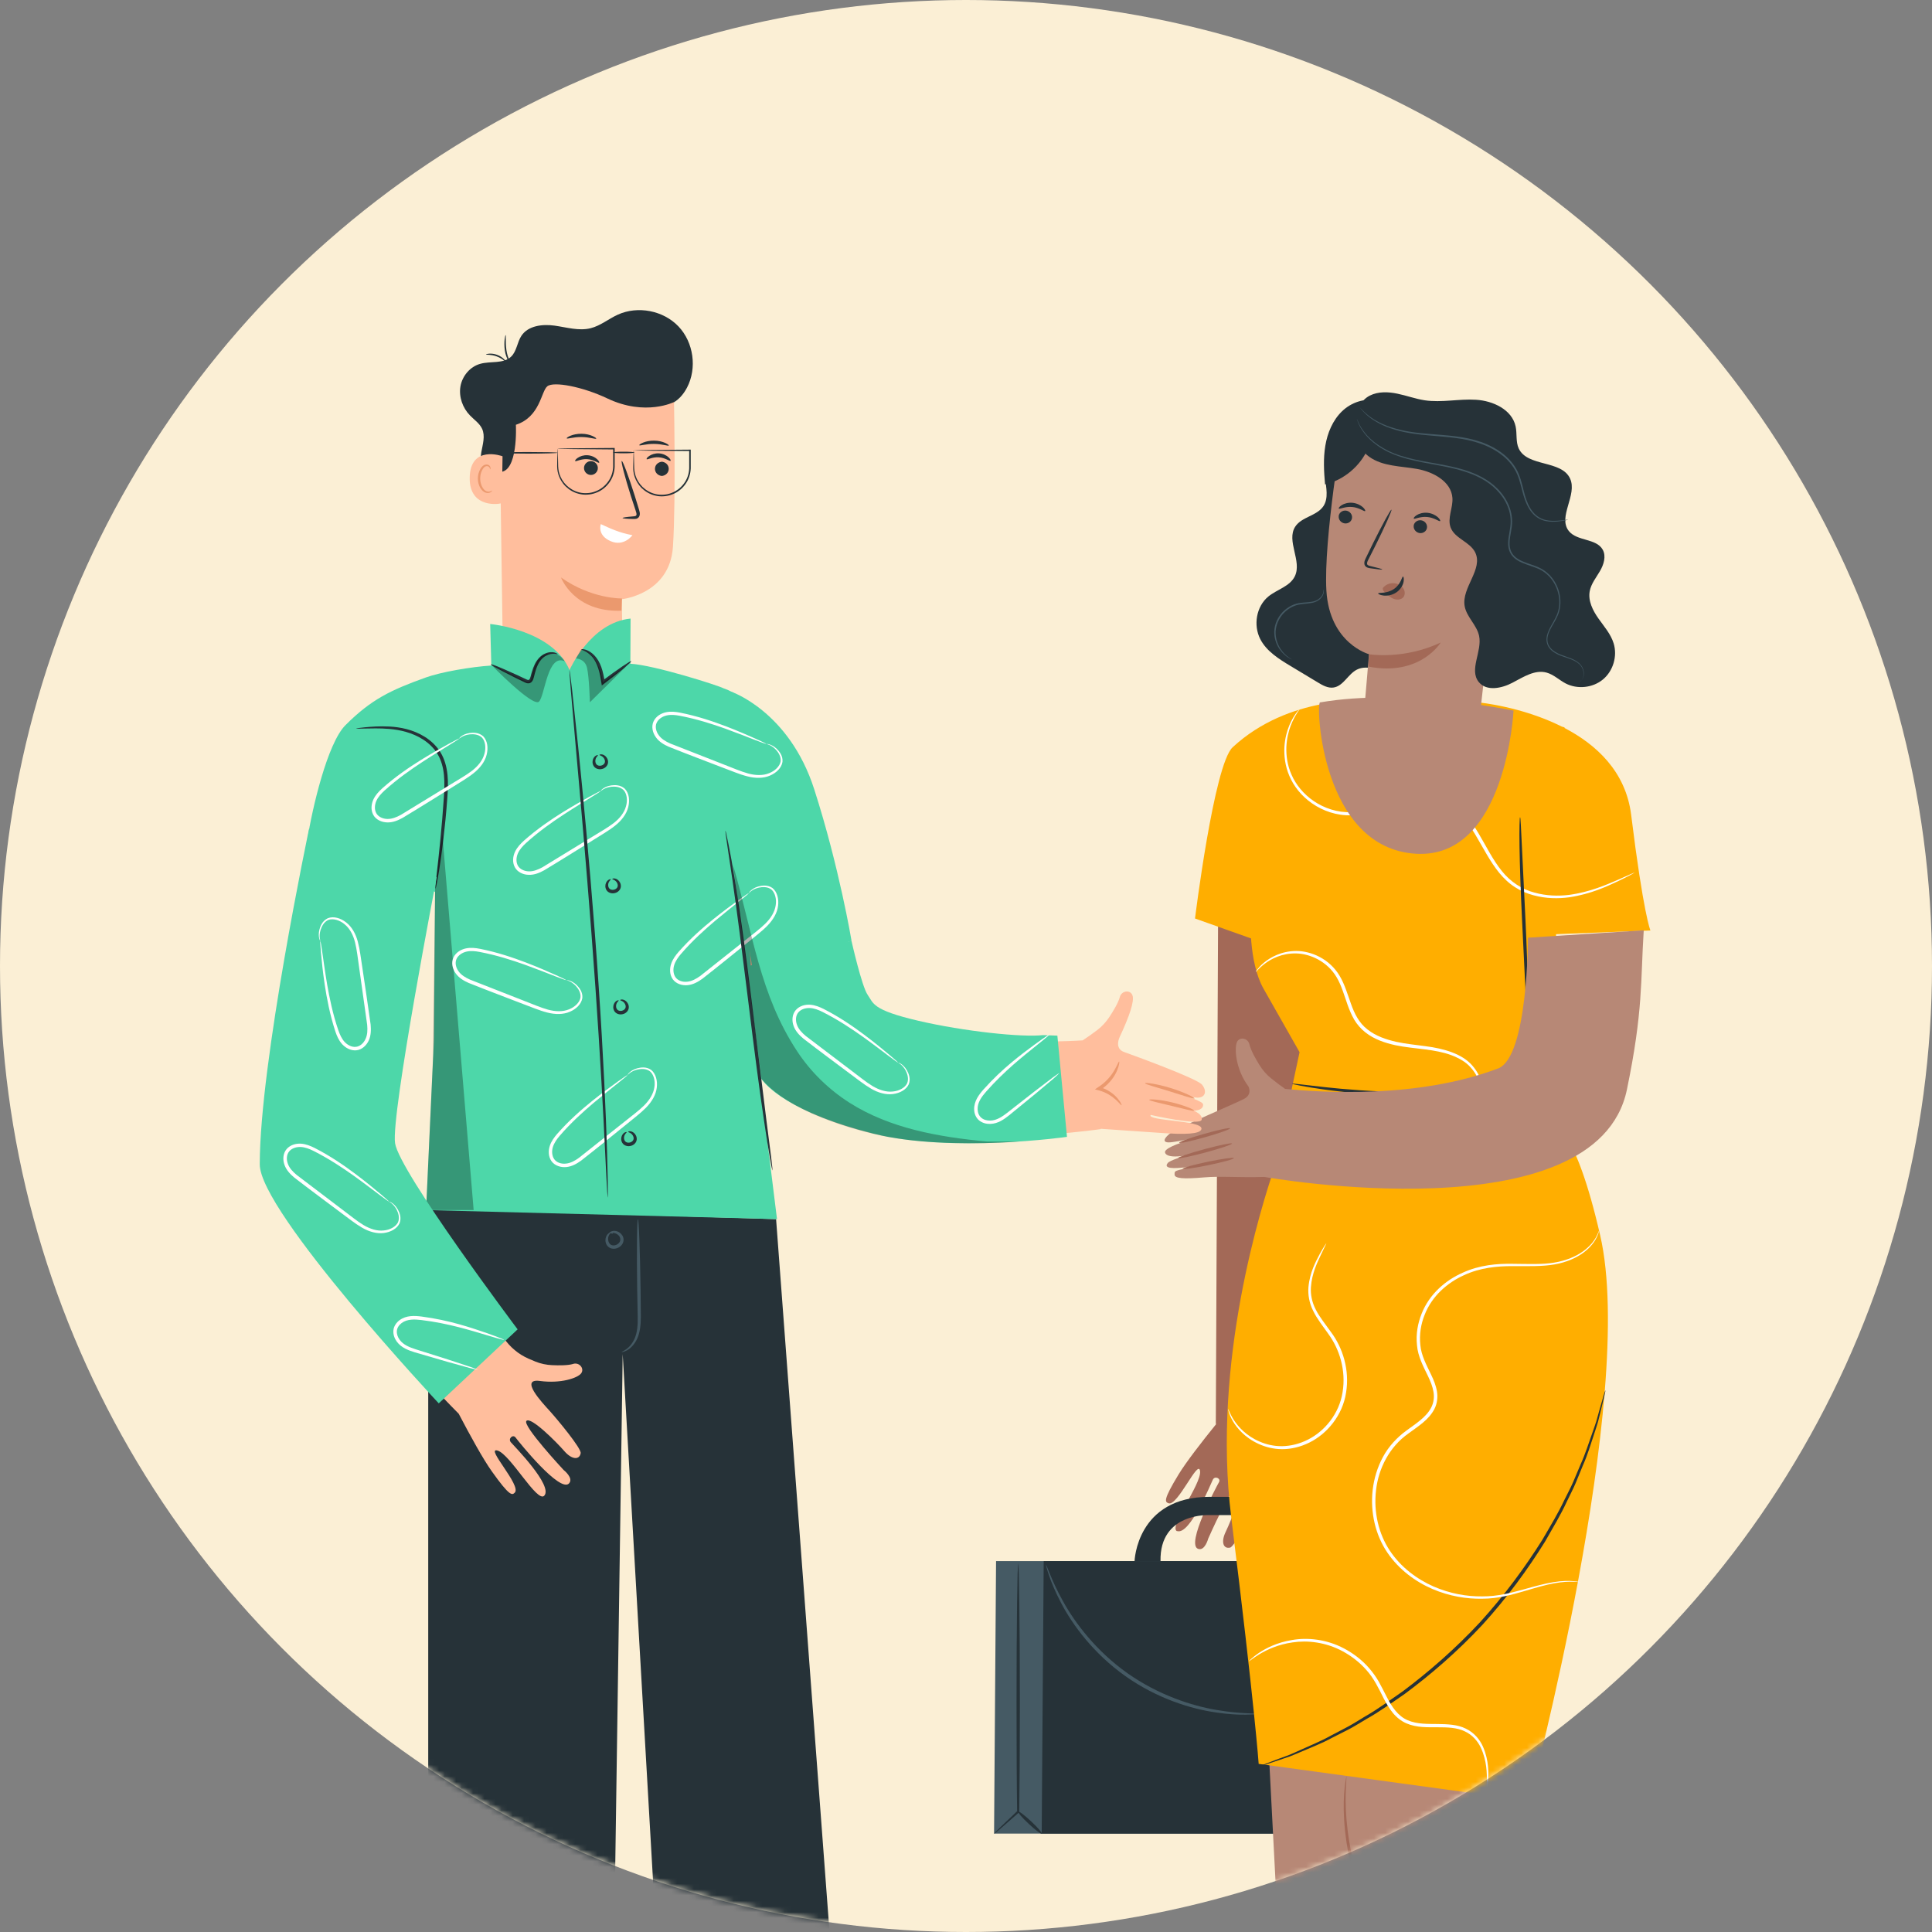 <svg width="341" height="341" viewBox="0 0 341 341" fill="none" xmlns="http://www.w3.org/2000/svg">
<rect x="0" y="0" width="341" height="341" fill="#808080" stroke="none"/>
<circle cx="170.5" cy="170.5" r="170.5" fill="#FBEFD5"/>
<mask id="mask0_2848_46331" style="mask-type:alpha" maskUnits="userSpaceOnUse" x="0" y="0" width="341" height="341">
<circle cx="170.5" cy="170.5" r="170.5" fill="#FBEFD5"/>
</mask>
<g mask="url(#mask0_2848_46331)">
<path d="M207.775 270.231C210 271.007 213.698 261.91 214.063 261.169C214.416 260.439 215.523 260.934 215.158 261.593C214.628 262.534 209.282 272.584 211.46 273.373C212.662 273.808 213.25 271.572 213.25 271.572C213.25 271.572 217.548 261.804 218.573 262.205C219.609 262.616 217.266 268.442 216.347 270.348C215.429 272.231 215.959 273.432 217.125 273.149C217.925 272.949 220.893 267.171 221.764 265.264C222.636 263.358 224.932 258.086 225.921 261.604C226.91 265.123 228.994 267.465 229.995 267.7C230.996 267.936 231.703 266.629 230.961 265.77C230.372 265.076 229.736 263.593 229.312 262.475C228.959 261.546 228.653 260.569 228.735 259.58C228.782 259.039 228.83 258.545 228.865 258.074L228.912 258.097L228.971 256.544C229.089 254.661 229.089 253.637 229.089 253.637L232.091 175.766L215.017 156.772L214.593 251.307L214.663 251.342C212.061 254.555 209.353 258.062 208.057 260.18C205.219 264.829 205.631 265.088 206.232 265.323C207.834 265.959 211.531 257.333 211.814 259.651C212.096 261.969 206.079 269.677 207.786 270.278L207.775 270.231Z" fill="#A36957"/>
<path d="M175.806 275.538H248.168V323.635H175.453L175.806 275.538Z" fill="#455A64"/>
<path d="M184.213 275.538H256.574V323.635H183.859L184.213 275.538Z" fill="#263238"/>
<path d="M200.25 275.538C200.25 275.538 200.603 264.193 213.474 264.193C226.345 264.193 233.446 264.299 233.446 264.299V267.418H213.474C213.474 267.418 204.654 266.912 204.831 275.538H200.25Z" fill="#263238"/>
<path d="M179.701 275.867C179.701 275.867 179.784 276.562 179.819 277.821C179.843 279.186 179.878 280.975 179.913 283.14C179.972 287.635 180.007 293.837 180.007 300.687C180.007 308.395 179.96 315.279 179.901 319.751V319.845L179.843 319.904C178.535 321.046 177.464 321.987 176.651 322.705C175.898 323.352 175.486 323.682 175.462 323.658C175.438 323.635 175.803 323.246 176.51 322.552C177.299 321.799 178.324 320.822 179.584 319.622L179.525 319.763C179.454 315.291 179.419 308.407 179.419 300.698C179.419 293.849 179.454 287.635 179.513 283.152C179.548 280.986 179.583 279.198 179.607 277.833C179.642 276.573 179.689 275.879 179.725 275.879L179.701 275.867Z" fill="#263238"/>
<path d="M179.706 319.751C179.824 319.622 180.849 320.399 181.991 321.47C183.145 322.54 183.981 323.517 183.863 323.635C183.745 323.753 182.721 322.988 181.579 321.917C180.425 320.846 179.589 319.869 179.706 319.751Z" fill="#263238"/>
<path d="M221.803 302.511C221.803 302.511 221.638 302.558 221.309 302.582C220.979 302.594 220.496 302.641 219.884 302.641C218.647 302.664 216.846 302.582 214.643 302.252C210.263 301.64 204.21 299.793 198.64 295.839C193.059 291.896 189.302 286.812 187.265 282.882C186.229 280.916 185.557 279.245 185.157 278.069C184.945 277.492 184.827 277.021 184.733 276.703C184.651 276.386 184.615 276.221 184.627 276.209C184.674 276.197 184.91 276.833 185.381 277.974C185.84 279.116 186.57 280.74 187.642 282.658C189.761 286.483 193.506 291.437 198.994 295.321C204.481 299.193 210.404 301.087 214.714 301.805C216.881 302.182 218.659 302.323 219.895 302.382C221.132 302.441 221.815 302.452 221.815 302.5L221.803 302.511Z" fill="#455A64"/>
<path d="M279.211 230.007C279.223 229.854 279.246 229.701 279.258 229.606C279.258 229.677 279.234 229.795 279.211 230.007Z" fill="#B78876"/>
<path d="M279.172 230.36C279.184 230.219 279.195 230.101 279.207 230.007C279.184 230.195 279.172 230.36 279.172 230.36Z" fill="#B78876"/>
<path d="M293.281 418.123C293.281 418.123 265.125 320.8 264.583 317.74C264.089 314.974 277.254 247.789 279.173 230.36L239.207 230.737C239.207 230.737 239.207 230.843 239.207 231.031L219.895 231.561L229.998 425.549L251.312 425.855L250.405 360.565C260.886 391.28 274.145 425.973 274.145 425.973L293.304 418.123H293.281Z" fill="#B78876"/>
<path d="M237.678 313.433C237.678 313.433 237.619 314.174 237.56 315.527C237.489 316.869 237.466 318.811 237.666 321.211C237.866 323.6 238.302 326.437 239.079 329.508C239.809 332.591 241.152 335.816 242.47 339.264C245.108 346.137 247.452 352.374 249.124 356.893C249.924 359.094 250.584 360.906 251.078 362.259C251.526 363.53 251.761 364.236 251.714 364.26C251.679 364.272 251.373 363.589 250.855 362.353C250.313 361.012 249.595 359.223 248.723 357.058C246.945 352.574 244.531 346.36 241.905 339.488C241.246 337.769 240.61 336.087 239.998 334.463C239.397 332.827 238.926 331.203 238.537 329.649C237.784 326.531 237.395 323.659 237.242 321.247C237.089 318.822 237.183 316.857 237.336 315.516C237.407 314.845 237.489 314.327 237.56 313.974C237.631 313.621 237.678 313.444 237.69 313.444L237.678 313.433Z" fill="#A36957"/>
<path d="M291.291 164.198C291.291 164.198 290.078 161.409 287.9 143.816C286.946 136.155 281.729 131.412 276.147 128.493V128.387L275.665 128.246C268.552 124.68 261.028 123.986 261.028 123.986L241.256 123.668C241.256 123.668 227.549 122.633 217.563 131.894C214.278 134.931 210.922 162.115 210.922 162.115L220.813 165.634L220.731 161.633C220.731 161.633 220.319 169.777 223.016 174.507C225.712 179.25 229.374 185.711 229.374 185.711L225.159 205.458C222.544 212.978 213.925 240.48 217.304 267.724C221.485 301.464 222.156 311.326 222.156 311.326L269.895 317.857C269.895 317.857 288.971 246.423 282.436 218.05C277.949 198.55 274.522 199.468 273.416 195.243L274.652 164.881L291.291 164.234V164.198Z" fill="#FFAE00"/>
<path d="M267.268 191.959C267.268 191.959 266.726 192.112 265.749 192.265C264.76 192.43 263.335 192.607 261.557 192.795C258.012 193.16 253.078 193.454 247.626 193.372C242.174 193.266 237.252 192.795 233.719 192.301C231.953 192.054 230.528 191.818 229.55 191.63C228.573 191.442 228.031 191.312 228.043 191.277C228.043 191.23 228.597 191.277 229.586 191.395C230.693 191.524 232.094 191.689 233.778 191.877C237.311 192.265 242.209 192.665 247.638 192.76C253.067 192.854 257.977 192.63 261.521 192.371C263.205 192.242 264.607 192.124 265.725 192.042C266.715 191.959 267.268 191.936 267.28 191.971L267.268 191.959Z" fill="#263238"/>
<path d="M283.366 245.423C283.366 245.423 283.319 245.752 283.178 246.364C283.013 247.035 282.801 247.918 282.53 249.036C282.389 249.624 282.224 250.26 282.047 250.966C281.847 251.66 281.588 252.413 281.329 253.213C280.787 254.814 280.257 256.685 279.386 258.639C278.985 259.627 278.562 260.663 278.114 261.745C277.667 262.816 277.09 263.887 276.548 265.029C275.5 267.324 274.11 269.618 272.709 272.078C269.73 276.879 266.067 281.928 261.663 286.765C257.212 291.543 252.478 295.615 247.933 298.98C245.601 300.581 243.423 302.158 241.221 303.382C240.137 304.017 239.113 304.676 238.077 305.218C237.04 305.747 236.039 306.253 235.086 306.736C233.202 307.76 231.388 308.43 229.834 309.113C229.045 309.442 228.326 309.76 227.643 310.019C226.96 310.254 226.336 310.466 225.759 310.654C224.664 311.019 223.805 311.302 223.145 311.525C222.545 311.714 222.227 311.808 222.227 311.784C222.227 311.761 222.521 311.631 223.11 311.408C223.746 311.161 224.605 310.843 225.677 310.431C226.242 310.219 226.866 309.995 227.537 309.748C228.209 309.478 228.915 309.136 229.692 308.795C231.223 308.089 233.025 307.383 234.885 306.347C235.827 305.853 236.817 305.335 237.841 304.794C238.866 304.253 239.878 303.582 240.95 302.946C243.128 301.711 245.283 300.122 247.591 298.521C252.09 295.156 256.776 291.096 261.204 286.353C265.573 281.552 269.223 276.55 272.214 271.796C273.628 269.36 275.017 267.088 276.077 264.817C276.619 263.699 277.207 262.64 277.667 261.569C278.114 260.498 278.55 259.474 278.962 258.497C279.845 256.556 280.399 254.708 280.976 253.119C281.246 252.319 281.529 251.589 281.741 250.895C281.929 250.201 282.106 249.565 282.271 248.989C282.589 247.882 282.836 247.012 283.025 246.353C283.201 245.752 283.307 245.435 283.331 245.446L283.366 245.423Z" fill="#263238"/>
<path d="M288.548 153.984C288.548 153.984 288.301 154.148 287.806 154.419C287.312 154.678 286.57 155.066 285.604 155.525C283.673 156.42 280.823 157.797 276.973 158.373C275.053 158.632 272.886 158.62 270.673 158.02C269.566 157.726 268.447 157.267 267.411 156.596C266.363 155.937 265.444 155.055 264.62 154.066C262.983 152.065 261.794 149.653 260.392 147.311C259.015 145.004 257.225 142.615 254.505 141.709C251.796 140.78 248.923 141.486 246.32 142.215C243.694 142.968 241.116 143.839 238.513 143.898C235.911 143.992 233.473 143.11 231.589 141.803C229.693 140.497 228.327 138.744 227.573 136.943C226.796 135.143 226.62 133.342 226.702 131.812C226.796 130.27 227.173 128.976 227.585 127.987C228.445 125.987 229.363 125.175 229.363 125.175C229.434 125.222 228.586 126.093 227.809 128.082C227.432 129.07 227.114 130.341 227.044 131.836C226.996 133.33 227.197 135.06 227.974 136.778C228.728 138.485 230.058 140.156 231.883 141.392C233.697 142.627 236.028 143.451 238.501 143.345C240.986 143.274 243.518 142.415 246.167 141.65C247.498 141.274 248.876 140.909 250.312 140.744C251.749 140.58 253.28 140.638 254.716 141.144C256.153 141.639 257.413 142.521 258.414 143.58C259.427 144.64 260.216 145.828 260.922 147.017C262.335 149.394 263.501 151.795 265.067 153.725C266.61 155.666 268.671 156.984 270.814 157.538C272.945 158.138 275.053 158.173 276.925 157.95C280.694 157.443 283.555 156.137 285.51 155.313C286.44 154.902 287.194 154.572 287.759 154.313C288.277 154.09 288.548 153.972 288.56 153.995L288.548 153.984Z" fill="white"/>
<path d="M260.509 195.679C260.427 195.632 261.098 195.079 261.345 193.69C261.616 192.348 261.204 190.159 259.508 188.335C258.684 187.406 257.471 186.735 256.105 186.217C254.727 185.711 253.161 185.429 251.513 185.217C249.852 184.993 248.086 184.864 246.261 184.475C244.459 184.075 242.563 183.463 240.973 182.204C240.184 181.58 239.513 180.804 239.019 179.968C238.524 179.121 238.171 178.238 237.853 177.367C237.24 175.626 236.769 173.931 235.933 172.519C234.273 169.671 231.211 168.329 228.774 168.282C226.266 168.223 224.358 169.247 223.263 170.071C222.144 170.918 221.685 171.589 221.638 171.542C221.626 171.53 221.72 171.365 221.956 171.059C222.191 170.765 222.556 170.342 223.121 169.883C224.217 168.988 226.148 167.858 228.797 167.847C231.376 167.847 234.626 169.188 236.44 172.224C237.335 173.719 237.829 175.449 238.442 177.155C239.042 178.862 239.866 180.568 241.374 181.71C242.846 182.875 244.659 183.475 246.402 183.875C248.168 184.263 249.923 184.416 251.595 184.652C254.916 185.075 258.072 186.017 259.838 188.041C261.593 190.018 261.934 192.336 261.581 193.737C261.428 194.455 261.11 194.949 260.91 195.255C260.662 195.549 260.533 195.69 260.509 195.679Z" fill="white"/>
<path d="M279.01 279.257C279.01 279.351 277.314 278.892 274.299 279.457C272.804 279.716 271.014 280.245 268.918 280.869C266.845 281.469 264.408 282.175 261.629 282.175C258.873 282.234 255.812 281.74 252.821 280.457C249.841 279.174 246.897 277.044 244.837 273.984C242.776 270.925 241.822 266.935 242.281 262.958C242.517 260.969 243.106 258.98 244.095 257.156C245.072 255.332 246.544 253.719 248.252 252.484C249.924 251.248 251.737 250.142 252.62 248.412C253.056 247.565 253.174 246.588 253.009 245.658C252.856 244.717 252.479 243.811 252.067 242.94C251.231 241.21 250.253 239.397 250.1 237.432C249.888 235.49 250.23 233.572 250.925 231.854C252.302 228.371 255.187 225.946 258.155 224.64C261.146 223.263 264.255 223.016 266.987 223.063C269.73 223.087 272.203 223.204 274.323 222.851C276.443 222.51 278.185 221.745 279.41 220.862C280.646 219.98 281.365 219.015 281.73 218.309C282.107 217.603 282.201 217.179 282.236 217.191C282.236 217.191 282.189 217.626 281.836 218.356C281.494 219.085 280.788 220.109 279.551 221.039C278.315 221.969 276.549 222.792 274.382 223.169C272.215 223.557 269.707 223.475 266.987 223.475C264.278 223.463 261.252 223.734 258.367 225.087C255.505 226.382 252.75 228.724 251.455 232.054C250.795 233.69 250.489 235.526 250.689 237.362C250.842 239.221 251.761 240.892 252.62 242.681C253.044 243.575 253.445 244.528 253.621 245.564C253.798 246.6 253.668 247.729 253.174 248.694C252.161 250.648 250.253 251.766 248.617 252.99C245.225 255.355 243.294 259.203 242.87 263.04C242.423 266.876 243.329 270.725 245.296 273.678C247.274 276.656 250.112 278.727 253.009 280.01C255.918 281.281 258.909 281.799 261.605 281.763C264.325 281.787 266.716 281.128 268.812 280.563C270.896 279.974 272.721 279.48 274.241 279.245C275.76 278.998 276.972 278.998 277.773 279.08C278.574 279.151 278.986 279.28 278.986 279.28L279.01 279.257Z" fill="white"/>
<path d="M262.344 316.786C262.344 316.786 262.403 315.963 262.438 314.492C262.438 313.044 262.462 310.82 261.367 308.466C260.825 307.313 259.859 306.183 258.505 305.571C257.151 304.912 255.479 304.865 253.748 304.865C252.017 304.853 250.085 304.971 248.225 304.171C247.306 303.771 246.482 303.112 245.834 302.323C245.187 301.535 244.68 300.64 244.209 299.746C243.303 297.922 242.455 296.18 241.195 294.791C239.97 293.379 238.51 292.285 237.003 291.461C233.964 289.813 230.726 289.496 228.159 289.884C225.568 290.237 223.614 291.19 222.354 291.932C221.094 292.697 220.493 293.25 220.446 293.203C220.434 293.191 220.576 293.038 220.858 292.779C221.153 292.52 221.6 292.144 222.212 291.732C223.449 290.908 225.415 289.884 228.077 289.46C230.703 289.001 234.082 289.284 237.25 290.967C238.816 291.802 240.347 292.932 241.631 294.403C242.266 295.133 242.855 295.945 243.35 296.804C243.844 297.675 244.28 298.581 244.739 299.463C245.634 301.24 246.753 302.9 248.449 303.618C250.133 304.347 251.993 304.265 253.736 304.288C255.479 304.312 257.233 304.371 258.705 305.1C260.177 305.795 261.202 307.042 261.743 308.278C262.839 310.785 262.721 313.044 262.662 314.503C262.615 315.245 262.532 315.821 262.462 316.198C262.391 316.586 262.344 316.786 262.332 316.775L262.344 316.786Z" fill="white"/>
<path d="M234.098 219.474C234.098 219.474 233.756 220.204 233.132 221.487C232.543 222.769 231.554 224.676 231.377 227.206C231.295 228.453 231.554 229.842 232.237 231.148C232.896 232.466 233.933 233.714 234.922 235.114C236.994 237.868 238.243 241.799 237.583 245.8C236.971 249.825 234.215 253.085 231.107 254.614C229.54 255.391 227.88 255.779 226.326 255.779C224.771 255.779 223.335 255.403 222.145 254.85C219.731 253.755 218.295 252.037 217.576 250.79C217.211 250.154 217.011 249.625 216.893 249.26C216.787 248.895 216.74 248.695 216.764 248.695C216.823 248.671 217.023 249.46 217.788 250.66C218.554 251.837 219.99 253.449 222.322 254.438C223.476 254.944 224.842 255.273 226.326 255.25C227.798 255.226 229.364 254.85 230.848 254.097C233.803 252.614 236.394 249.519 236.971 245.694C237.595 241.881 236.429 238.127 234.451 235.432C233.485 234.055 232.449 232.772 231.778 231.372C231.071 229.983 230.836 228.489 230.942 227.171C231.189 224.523 232.261 222.64 232.92 221.369C233.273 220.733 233.556 220.251 233.756 219.933C233.956 219.615 234.074 219.451 234.098 219.463V219.474Z" fill="white"/>
<path d="M269.575 179.98C269.575 179.98 269.481 179.485 269.434 178.579C269.387 177.544 269.316 176.273 269.245 174.754C269.081 171.389 268.869 166.987 268.633 162.127C268.398 157.196 268.244 152.724 268.197 149.488C268.174 147.864 268.174 146.558 268.197 145.651C268.221 144.745 268.244 144.251 268.292 144.239C268.339 144.239 268.386 144.734 268.433 145.64C268.48 146.675 268.551 147.946 268.621 149.464C268.786 152.83 268.998 157.231 269.234 162.092C269.469 167.023 269.622 171.495 269.669 174.731C269.693 176.355 269.693 177.661 269.669 178.567C269.646 179.474 269.622 179.98 269.575 179.98Z" fill="#263238"/>
<path d="M269.691 165.505C269.691 165.505 269.691 186.582 264.416 188.582C250.049 194.019 232.869 192.772 226.828 192.195C226.109 191.689 225.273 191.077 224.319 190.3C223.507 189.641 222.812 188.829 222.259 187.923C221.587 186.829 220.751 185.334 220.539 184.369C220.28 183.18 218.738 182.933 218.314 183.945C217.878 184.958 218.019 188.641 220.351 191.76C220.351 191.76 221.14 193.195 219.48 194.007C217.066 195.184 208.505 198.809 207.15 199.621C205.938 200.35 204.819 201.551 206.173 201.633C207.527 201.716 214.722 199.939 214.722 199.939C214.722 199.939 205.255 202.08 205.631 203.434C205.89 204.375 208.516 204.575 214.64 202.539C214.64 202.539 206.856 204.363 206.114 205.27C204.442 207.317 213.827 205.223 213.827 205.223C207.256 206.752 207.292 206.399 207.315 207.317C207.327 208 208.858 208.129 212.52 207.812C215.488 207.553 218.608 207.87 223.154 207.729C223.154 207.729 281.808 218.168 287.155 192.301C290.04 178.356 289.545 173.201 290.122 164.198" fill="#B78876"/>
<path d="M217.774 204.41C217.821 204.575 215.82 205.128 213.323 205.646C210.815 206.164 208.766 206.446 208.742 206.281C208.719 206.117 210.709 205.564 213.205 205.046C215.69 204.528 217.739 204.245 217.786 204.41H217.774Z" fill="#A36957"/>
<path d="M217.453 201.833C217.5 201.998 215.404 202.704 212.778 203.41C210.152 204.116 207.985 204.563 207.938 204.399C207.891 204.234 209.987 203.528 212.613 202.822C215.239 202.115 217.406 201.668 217.453 201.833Z" fill="#A36957"/>
<path d="M217.103 199.15C217.15 199.315 215.183 200.021 212.699 200.715C210.226 201.421 208.177 201.857 208.13 201.692C208.083 201.527 210.049 200.821 212.534 200.127C215.007 199.421 217.056 198.985 217.103 199.15Z" fill="#A36957"/>
<path d="M235.287 76.76C234.098 79.078 233.591 81.749 233.874 84.338C234.062 86.033 234.522 87.916 233.58 89.34C232.426 91.07 229.741 91.211 228.61 92.953C226.985 95.471 229.847 99.014 228.54 101.709C227.68 103.497 225.419 104.027 223.876 105.274C221.733 107.028 221.18 110.346 222.44 112.806C223.547 114.96 225.737 116.325 227.821 117.572C229.411 118.525 231.001 119.49 232.59 120.444C233.438 120.961 234.38 121.491 235.358 121.35C237.112 121.103 237.925 118.973 239.503 118.184C241.458 117.207 243.742 118.573 245.92 118.702C247.534 118.808 249.182 118.184 250.336 117.031C251.49 115.878 252.103 114.23 251.997 112.618" fill="#263238"/>
<path d="M240.646 126.741C241.164 121.256 241.623 115.466 241.623 115.466C241.623 115.466 234.675 113.595 234.11 104.24C233.58 95.307 237.03 75.16 237.03 75.16C247.617 72.018 259.392 75.96 265.846 84.81L260.864 129.282C260.287 134.449 255.377 138.062 249.854 137.403C244.272 136.732 240.151 131.966 240.657 126.741H240.646Z" fill="#B78876"/>
<path d="M236.289 91.071C236.207 91.695 236.666 92.271 237.314 92.377C237.961 92.471 238.55 92.047 238.632 91.436C238.715 90.812 238.256 90.224 237.608 90.129C236.96 90.035 236.372 90.459 236.277 91.071H236.289Z" fill="#263238"/>
<path d="M236.289 89.765C236.419 89.929 237.385 89.365 238.656 89.482C239.928 89.588 240.799 90.341 240.953 90.2C241.023 90.141 240.905 89.847 240.529 89.506C240.152 89.176 239.504 88.823 238.715 88.741C237.926 88.67 237.231 88.894 236.819 89.153C236.395 89.412 236.242 89.682 236.301 89.753L236.289 89.765Z" fill="#263238"/>
<path d="M249.523 92.778C249.441 93.401 249.9 93.978 250.548 94.084C251.196 94.178 251.784 93.755 251.867 93.143C251.949 92.519 251.49 91.93 250.842 91.836C250.195 91.742 249.606 92.166 249.512 92.778H249.523Z" fill="#263238"/>
<path d="M249.524 91.53C249.653 91.695 250.619 91.13 251.891 91.248C253.162 91.354 254.034 92.107 254.187 91.966C254.258 91.907 254.14 91.613 253.763 91.271C253.386 90.942 252.739 90.589 251.95 90.506C251.161 90.436 250.466 90.659 250.054 90.918C249.63 91.177 249.477 91.448 249.536 91.518L249.524 91.53Z" fill="#263238"/>
<path d="M243.98 100.509C243.991 100.438 243.214 100.226 241.954 99.932C241.636 99.861 241.33 99.767 241.295 99.544C241.236 99.296 241.412 98.967 241.601 98.602C241.989 97.849 242.39 97.049 242.802 96.225C244.486 92.836 245.734 90.035 245.593 89.964C245.451 89.894 243.98 92.589 242.296 95.978C241.883 96.813 241.495 97.614 241.13 98.379C240.965 98.732 240.718 99.132 240.835 99.638C240.894 99.885 241.118 100.085 241.318 100.167C241.518 100.25 241.707 100.273 241.86 100.297C243.143 100.497 243.944 100.579 243.956 100.509H243.98Z" fill="#263238"/>
<path d="M241.625 115.478C241.625 115.478 247.784 116.491 254.296 113.396C254.296 113.396 250.681 119.433 241.531 117.656L241.625 115.467V115.478Z" fill="#A36957"/>
<path d="M244.213 103.627C244.731 103.062 245.567 102.815 246.356 102.98C246.898 103.098 247.439 103.415 247.722 103.898C248.016 104.38 248.016 105.028 247.675 105.428C247.286 105.875 246.556 105.922 245.967 105.687C245.379 105.451 244.896 105.004 244.437 104.557C244.307 104.427 244.177 104.31 244.107 104.145C244.036 103.98 244.036 103.792 244.154 103.674" fill="#A36957"/>
<path d="M247.64 101.757C247.439 101.721 247.298 103.11 246.015 103.969C244.743 104.84 243.283 104.534 243.247 104.734C243.224 104.816 243.553 105.04 244.166 105.11C244.778 105.193 245.685 105.087 246.462 104.557C247.239 104.028 247.628 103.251 247.734 102.698C247.84 102.121 247.734 101.768 247.628 101.768L247.64 101.757Z" fill="#263238"/>
<path d="M261.455 94.648C262.456 94.554 263.504 94.683 264.399 95.13C265.306 95.578 266.059 96.354 266.377 97.319C266.695 98.284 266.542 99.355 266.118 100.273C265.682 101.191 264.976 101.956 264.199 102.592C263.634 103.051 262.998 103.451 262.291 103.604C261.585 103.757 260.772 103.604 260.266 103.086" fill="#FFBE9D"/>
<path d="M261.406 100.674C261.289 100.697 261.665 101.333 262.584 101.18C263.031 101.109 263.491 100.768 263.797 100.321C264.103 99.862 264.327 99.344 264.445 98.732C264.562 98.12 264.492 97.461 264.197 96.955C263.926 96.449 263.42 96.12 262.973 96.061C262.042 95.943 261.701 96.567 261.795 96.59C261.866 96.673 262.254 96.378 262.843 96.59C263.408 96.755 263.903 97.614 263.679 98.591C263.467 99.591 262.984 100.486 262.419 100.662C261.83 100.897 261.453 100.591 261.383 100.662L261.406 100.674Z" fill="#EB996E"/>
<path d="M239.433 72.888C238.349 75.572 239.327 78.949 241.682 80.632C244.049 82.327 247.205 82.256 250.078 82.762C252.951 83.268 256.154 84.975 256.354 87.893C256.472 89.658 255.412 91.482 256.048 93.13C256.79 95.06 259.428 95.625 260.358 97.472C261.854 100.438 257.956 103.686 258.509 106.958C258.839 108.899 260.664 110.312 261.065 112.242C261.63 114.984 259.239 118.232 261.018 120.397C262.383 122.056 265.057 121.503 266.952 120.503C268.86 119.503 270.897 118.149 272.97 118.714C274.218 119.055 275.184 120.02 276.326 120.621C278.398 121.703 281.119 121.421 282.92 119.926C284.722 118.432 285.499 115.819 284.816 113.571C284.31 111.912 283.12 110.571 282.12 109.158C281.119 107.734 280.271 106.04 280.589 104.333C280.836 103.027 281.719 101.956 282.39 100.803C283.062 99.661 283.521 98.19 282.885 97.025C281.755 94.989 278.363 95.554 276.903 93.73C274.901 91.223 278.457 87.363 277.115 84.457C275.596 81.162 269.59 82.444 268.059 79.161C267.506 77.961 267.789 76.548 267.506 75.254C266.87 72.3 263.526 70.735 260.511 70.558C257.497 70.37 254.458 71.1 251.467 70.653C249.831 70.405 248.264 69.817 246.651 69.487C245.038 69.146 243.272 69.076 241.788 69.817C240.304 70.558 239.244 72.312 239.739 73.889" fill="#263238"/>
<path d="M241.481 79.102C240.115 82.256 237.218 84.704 233.874 85.504C233.673 83.233 233.544 80.926 233.921 78.667C234.298 76.419 235.216 74.195 236.853 72.606C238.49 71.017 240.939 70.17 243.141 70.759" fill="#263238"/>
<path d="M278.878 120.279C278.878 120.279 279.125 120.162 279.337 119.726C279.549 119.314 279.62 118.538 279.172 117.749C278.96 117.361 278.56 117.019 278.089 116.749C277.618 116.478 277.053 116.266 276.429 116.066C275.816 115.866 275.145 115.654 274.498 115.266C273.862 114.901 273.214 114.301 273.026 113.454C272.814 112.606 273.12 111.712 273.52 110.923C273.92 110.123 274.45 109.346 274.804 108.476C275.522 106.734 275.31 104.498 274.168 102.709C273.614 101.803 272.79 101.038 271.813 100.532C270.812 100.038 269.681 99.779 268.586 99.296C268.044 99.061 267.503 98.743 267.067 98.296C266.631 97.849 266.349 97.26 266.243 96.637C266.043 95.377 266.431 94.154 266.572 92.942C266.737 91.729 266.561 90.494 266.101 89.388C265.654 88.281 264.959 87.293 264.147 86.469C262.522 84.798 260.402 83.821 258.365 83.186C256.316 82.538 254.279 82.209 252.395 81.856C250.499 81.514 248.744 81.15 247.178 80.632C245.623 80.126 244.269 79.455 243.198 78.702C242.126 77.96 241.325 77.148 240.772 76.419C240.207 75.689 239.889 75.042 239.712 74.595C239.535 74.147 239.477 73.9 239.477 73.9C239.488 73.9 239.571 74.136 239.771 74.571C239.959 75.007 240.301 75.642 240.866 76.348C241.973 77.784 244.128 79.479 247.249 80.444C248.803 80.938 250.546 81.303 252.442 81.632C254.326 81.973 256.363 82.303 258.447 82.938C260.508 83.586 262.663 84.562 264.335 86.281C265.171 87.128 265.878 88.14 266.337 89.281C266.808 90.423 266.996 91.706 266.832 92.965C266.678 94.213 266.302 95.413 266.49 96.59C266.596 97.166 266.843 97.708 267.244 98.108C267.644 98.52 268.15 98.826 268.669 99.049C269.728 99.52 270.871 99.779 271.895 100.297C272.92 100.826 273.767 101.638 274.344 102.568C275.522 104.427 275.722 106.734 274.98 108.546C274.615 109.452 274.074 110.217 273.673 111.006C273.273 111.783 272.99 112.618 273.179 113.395C273.355 114.171 273.944 114.736 274.556 115.101C275.18 115.478 275.84 115.69 276.452 115.901C277.065 116.113 277.642 116.325 278.124 116.619C278.607 116.914 279.008 117.267 279.231 117.678C279.691 118.502 279.596 119.314 279.361 119.726C279.125 120.162 278.831 120.244 278.855 120.256L278.878 120.279Z" fill="#455A64"/>
<path d="M276.701 91.754C276.701 91.754 276.666 91.765 276.583 91.789L276.242 91.859C275.947 91.918 275.5 91.989 274.923 92.048C274.346 92.095 273.627 92.13 272.815 91.965C272.002 91.8 271.107 91.342 270.424 90.529C269.741 89.729 269.259 88.658 268.917 87.493C268.564 86.328 268.34 85.046 267.822 83.798C267.304 82.551 266.421 81.409 265.29 80.479C264.16 79.55 262.794 78.832 261.322 78.302C258.366 77.267 255.328 77.137 252.62 76.89C251.265 76.772 249.97 76.643 248.769 76.431C247.568 76.231 246.461 75.949 245.484 75.607C243.517 74.948 242.08 74.007 241.221 73.23C240.361 72.453 240.008 71.912 240.008 71.912C240.008 71.912 240.043 71.936 240.09 71.995L240.326 72.242C240.526 72.465 240.844 72.783 241.291 73.148C242.163 73.889 243.588 74.784 245.554 75.419C246.532 75.737 247.627 76.007 248.816 76.196C250.005 76.396 251.301 76.513 252.655 76.619C255.363 76.855 258.413 76.972 261.428 78.02C262.923 78.549 264.313 79.291 265.467 80.244C266.621 81.197 267.539 82.386 268.058 83.669C268.587 84.951 268.811 86.234 269.141 87.399C269.471 88.552 269.93 89.6 270.578 90.377C271.213 91.165 272.061 91.612 272.85 91.789C273.639 91.965 274.346 91.942 274.923 91.906C275.5 91.871 275.935 91.812 276.242 91.765C276.548 91.73 276.701 91.706 276.701 91.718V91.754Z" fill="#455A64"/>
<path d="M228.058 116.384C228.058 116.384 227.988 116.372 227.882 116.325C227.764 116.278 227.599 116.196 227.387 116.066C226.975 115.819 226.422 115.384 225.915 114.678C225.421 113.983 224.973 113.006 224.914 111.853C224.844 110.7 225.244 109.417 226.08 108.382C226.916 107.346 228.07 106.675 229.201 106.463C230.331 106.275 231.356 106.346 232.133 106.051C232.91 105.757 233.357 105.192 233.499 104.757C233.64 104.31 233.534 104.051 233.569 104.051C233.569 104.051 233.605 104.11 233.628 104.239C233.652 104.369 233.664 104.557 233.593 104.792C233.475 105.263 233.016 105.898 232.192 106.228C231.367 106.569 230.319 106.51 229.248 106.71C228.176 106.922 227.081 107.57 226.28 108.558C225.491 109.547 225.103 110.759 225.15 111.853C225.197 112.948 225.597 113.901 226.056 114.583C226.516 115.278 227.046 115.725 227.422 115.996C227.811 116.266 228.047 116.372 228.035 116.396L228.058 116.384Z" fill="#455A64"/>
<path d="M232.992 123.963C232.226 124.093 233.156 149.724 249.949 150.689C265.846 151.607 267.141 125.423 267.141 125.423C267.141 125.423 247.911 121.386 233.003 123.975L232.992 123.963Z" fill="#B78876"/>
<path d="M75.582 213.308V425.996L107.2 424.772L109.908 238.998L120.648 425.513L152.866 427.079L136.981 215.179L75.582 213.308Z" fill="#263238"/>
<path d="M112.592 215.202C112.675 215.202 112.769 216.579 112.851 218.815C112.934 221.051 113.016 224.134 113.063 227.547C113.075 229.242 113.087 230.854 113.111 232.36C113.111 233.843 112.957 235.244 112.451 236.303C111.956 237.362 111.226 238.033 110.661 238.339C110.084 238.656 109.707 238.656 109.707 238.633C109.696 238.586 110.037 238.492 110.532 238.139C111.026 237.797 111.65 237.138 112.062 236.138C112.475 235.138 112.592 233.831 112.557 232.372C112.533 230.878 112.498 229.265 112.463 227.571C112.416 224.158 112.404 221.075 112.428 218.839C112.451 216.603 112.51 215.214 112.592 215.214V215.202Z" fill="#455A64"/>
<path d="M107.764 217.58C107.823 217.65 107.34 217.933 107.329 218.662C107.329 219.004 107.446 219.439 107.776 219.663C108.094 219.898 108.636 219.863 109.036 219.568C109.672 219.145 109.578 218.356 109.107 217.98C108.659 217.58 108.118 217.568 107.835 217.674V217.438C108.082 217.568 108.212 217.662 108.188 217.709C108.165 217.756 108.012 217.744 107.729 217.686L107.47 217.638L107.705 217.45C108.012 217.215 108.765 217.097 109.413 217.591C109.719 217.827 110.025 218.215 110.06 218.733C110.096 219.239 109.813 219.769 109.378 220.063C108.8 220.486 107.953 220.545 107.423 220.11C106.893 219.686 106.81 219.051 106.881 218.627C106.952 218.18 107.187 217.862 107.376 217.721C107.576 217.568 107.717 217.568 107.741 217.591L107.764 217.58Z" fill="#455A64"/>
<path d="M88.781 81.303C88.993 82.009 88.745 82.833 88.192 83.303C87.638 83.774 86.779 83.88 86.119 83.539C84.871 82.903 84.718 81.185 84.954 79.808C85.201 78.431 85.672 76.96 85.095 75.689C84.647 74.713 83.694 74.101 82.952 73.324C81.645 71.982 80.962 70.04 81.268 68.205C81.586 66.369 82.963 64.71 84.765 64.215C86.602 63.697 88.863 64.262 90.229 62.932C91.218 61.968 91.277 60.391 92.043 59.249C93.232 57.472 95.752 57.178 97.871 57.472C99.991 57.766 102.158 58.449 104.242 57.931C105.985 57.495 107.41 56.283 109.035 55.542C112.568 53.93 117.078 54.801 119.751 57.613C122.424 60.426 123.06 64.98 121.258 68.416C120.61 69.652 119.645 70.77 118.349 71.3" fill="#263238"/>
<path d="M99.343 126.517C105.231 126.517 109.977 121.704 109.894 115.82L109.753 105.758C109.753 105.758 118.208 104.91 118.773 96.531C119.338 88.152 118.926 68.829 118.926 68.829C109.447 64.133 98.154 64.922 89.428 70.912L88.133 71.806L88.769 116.126C88.851 121.904 93.561 126.541 99.343 126.529V126.517Z" fill="#FFBE9D"/>
<path d="M116.713 83.999C115.229 83.705 115.229 81.786 116.725 81.504C116.795 81.492 116.866 81.492 116.925 81.504C118.409 81.798 118.397 83.716 116.913 83.999C116.842 84.011 116.772 84.011 116.713 83.999Z" fill="#263238"/>
<path d="M118.361 81.327C118.22 81.468 117.431 80.786 116.277 80.715C115.123 80.633 114.252 81.198 114.134 81.044C114.075 80.974 114.216 80.715 114.605 80.468C114.982 80.209 115.606 79.974 116.324 80.021C117.043 80.068 117.643 80.385 117.973 80.692C118.314 80.998 118.42 81.268 118.361 81.327Z" fill="#263238"/>
<path d="M104.994 81.609C105.547 81.998 105.689 82.751 105.3 83.304C104.911 83.857 104.158 83.998 103.604 83.61C103.051 83.222 102.909 82.469 103.298 81.915C103.687 81.362 104.44 81.221 104.994 81.609Z" fill="#263238"/>
<path d="M105.748 81.656C105.607 81.797 104.818 81.115 103.664 81.044C102.51 80.962 101.638 81.527 101.521 81.374C101.462 81.303 101.603 81.044 101.992 80.797C102.368 80.538 102.993 80.303 103.711 80.35C104.429 80.397 105.03 80.715 105.36 81.021C105.701 81.327 105.819 81.597 105.748 81.656Z" fill="#263238"/>
<path d="M109.871 91.436C109.871 91.342 110.589 91.236 111.755 91.142C112.061 91.13 112.297 91.071 112.332 90.906C112.391 90.73 112.297 90.4 112.167 90.035C111.908 89.259 111.649 88.47 111.378 87.635C110.295 84.222 109.565 81.409 109.741 81.362C109.918 81.303 110.931 84.022 112.014 87.435C112.273 88.27 112.508 89.059 112.756 89.847C112.85 90.2 113.038 90.624 112.85 91.106C112.756 91.353 112.508 91.518 112.308 91.565C112.108 91.612 111.931 91.601 111.79 91.601C110.613 91.577 109.883 91.518 109.883 91.424L109.871 91.436Z" fill="#263238"/>
<path d="M106.043 92.507C107.527 93.189 109.293 94.049 111.625 94.46C111.625 94.46 110.153 96.543 107.786 95.519C105.325 94.46 106.043 92.507 106.043 92.507Z" fill="white"/>
<path d="M109.779 105.628C109.779 105.628 104.456 105.769 99.016 101.921C99.016 101.921 101.277 108.099 109.684 107.793L109.779 105.616V105.628Z" fill="#EB996E"/>
<path d="M118.998 70.947C118.998 70.947 113.934 73.524 107.222 70.335C102.818 68.24 97.707 67.275 96.601 68.181C95.494 69.076 95.352 73.583 91.054 74.972C91.054 74.972 91.513 83.539 88.087 83.304C84.66 83.068 86.544 69.747 86.544 69.747L94.834 65.498L103.937 63.592L112.568 64.639L119.257 66.334L119.01 70.959L118.998 70.947Z" fill="#263238"/>
<path d="M88.71 80.538C88.569 80.467 83.034 78.525 82.904 84.257C82.775 89.999 88.569 88.94 88.58 88.775C88.592 88.611 88.698 80.526 88.698 80.526L88.71 80.538Z" fill="#FFBE9D"/>
<path d="M86.876 86.563C86.876 86.563 86.769 86.634 86.605 86.705C86.44 86.775 86.157 86.822 85.851 86.705C85.251 86.469 84.756 85.493 84.756 84.457C84.756 83.939 84.874 83.433 85.074 83.033C85.262 82.621 85.533 82.327 85.839 82.28C86.145 82.221 86.357 82.409 86.428 82.562C86.499 82.727 86.463 82.833 86.487 82.845C86.499 82.856 86.617 82.751 86.569 82.515C86.546 82.397 86.487 82.268 86.346 82.15C86.216 82.033 86.004 81.974 85.792 81.997C85.345 82.021 84.944 82.421 84.732 82.868C84.497 83.315 84.344 83.868 84.344 84.457C84.344 85.61 84.921 86.705 85.745 86.963C86.145 87.081 86.487 86.963 86.664 86.834C86.84 86.693 86.876 86.563 86.864 86.563H86.876Z" fill="#EB996E"/>
<path d="M85.778 62.568C85.743 62.497 86.685 62.226 87.768 62.638C88.852 63.038 89.393 63.862 89.323 63.886C89.264 63.945 88.675 63.262 87.674 62.909C86.685 62.532 85.79 62.65 85.778 62.568Z" fill="#263238"/>
<path d="M89.24 59.131C89.346 59.131 89.182 60.343 89.382 61.779C89.582 63.226 90.265 64.238 90.183 64.285C90.159 64.309 89.947 64.085 89.7 63.65C89.464 63.226 89.205 62.579 89.099 61.826C88.887 60.319 89.182 59.119 89.24 59.143V59.131Z" fill="#263238"/>
<path d="M112.839 78.572C112.804 78.502 113.051 78.302 113.522 78.113C113.982 77.925 114.676 77.76 115.453 77.772C116.231 77.772 116.914 77.96 117.373 78.16C117.832 78.361 118.079 78.561 118.044 78.631C117.973 78.784 116.867 78.349 115.442 78.349C114.017 78.325 112.91 78.737 112.839 78.584V78.572Z" fill="#263238"/>
<path d="M100.027 77.36C99.991 77.29 100.239 77.09 100.71 76.901C101.169 76.713 101.864 76.548 102.641 76.56C103.418 76.56 104.101 76.749 104.56 76.948C105.02 77.149 105.267 77.349 105.232 77.419C105.161 77.572 104.054 77.137 102.629 77.137C101.204 77.113 100.097 77.525 100.027 77.372V77.36Z" fill="#263238"/>
<path d="M111.847 79.466C111.847 79.466 111.859 79.596 111.871 79.808C111.871 80.055 111.883 80.361 111.895 80.737C111.895 81.149 111.918 81.62 111.93 82.173C111.93 82.726 111.965 83.373 112.201 84.032C112.424 84.691 112.825 85.374 113.414 85.951C114.002 86.516 114.78 86.986 115.675 87.198C116.122 87.304 116.593 87.351 117.076 87.316C117.559 87.292 118.041 87.198 118.512 87.01C119.455 86.668 120.302 85.986 120.879 85.103C121.433 84.256 121.68 83.267 121.645 82.302C121.645 81.326 121.645 80.372 121.645 79.478L121.774 79.608C118.901 79.584 116.452 79.56 114.662 79.549C113.802 79.537 113.119 79.525 112.601 79.513C112.377 79.513 112.201 79.513 112.048 79.502C111.918 79.502 111.847 79.502 111.847 79.49C111.847 79.49 112.083 79.466 112.554 79.454C113.06 79.454 113.743 79.431 114.591 79.419C116.393 79.407 118.878 79.384 121.786 79.36H121.916V79.49C121.916 80.396 121.916 81.337 121.916 82.314C121.951 83.303 121.692 84.374 121.103 85.268C120.491 86.21 119.596 86.927 118.595 87.28C118.1 87.469 117.582 87.575 117.076 87.598C116.57 87.633 116.063 87.575 115.604 87.457C114.662 87.233 113.849 86.727 113.237 86.127C112.625 85.515 112.224 84.797 112.001 84.115C111.765 83.42 111.741 82.75 111.765 82.173C111.765 81.608 111.789 81.114 111.8 80.702C111.8 80.325 111.824 80.031 111.824 79.784C111.824 79.584 111.836 79.478 111.847 79.478V79.466Z" fill="#263238"/>
<path d="M98.426 79.184C98.426 79.184 98.437 79.314 98.449 79.525L98.473 80.455C98.473 80.867 98.496 81.338 98.508 81.891C98.508 82.444 98.543 83.091 98.779 83.75C99.003 84.409 99.403 85.092 99.992 85.668C100.581 86.233 101.358 86.704 102.253 86.916C102.7 87.022 103.171 87.069 103.654 87.034C104.137 87.01 104.62 86.916 105.091 86.728C106.033 86.386 106.881 85.704 107.458 84.821C108.011 83.974 108.258 82.985 108.223 82.02C108.223 81.043 108.223 80.09 108.223 79.196L108.352 79.325C105.479 79.302 103.03 79.278 101.24 79.266C100.38 79.255 99.697 79.243 99.179 79.231H98.626C98.496 79.208 98.426 79.208 98.426 79.196C98.426 79.196 98.661 79.172 99.132 79.16C99.638 79.16 100.321 79.137 101.169 79.125C102.971 79.114 105.456 79.09 108.364 79.066H108.494V79.196C108.494 80.102 108.494 81.043 108.494 82.02C108.529 83.009 108.27 84.08 107.681 84.974C107.069 85.915 106.174 86.633 105.173 86.987C104.678 87.175 104.16 87.281 103.654 87.304C103.148 87.34 102.641 87.281 102.182 87.163C101.24 86.939 100.427 86.433 99.815 85.833C99.203 85.221 98.802 84.503 98.579 83.821C98.343 83.126 98.32 82.456 98.343 81.879C98.343 81.314 98.367 80.82 98.379 80.408C98.379 80.031 98.402 79.737 98.402 79.49C98.402 79.29 98.414 79.184 98.426 79.184Z" fill="#263238"/>
<path d="M111.979 79.867C111.979 79.949 111.131 80.008 110.083 80.008C109.035 80.008 108.188 79.949 108.188 79.867C108.188 79.784 109.035 79.726 110.083 79.726C111.131 79.726 111.979 79.784 111.979 79.867Z" fill="#263238"/>
<path d="M87.945 79.937C87.945 79.855 90.289 79.784 93.186 79.784C96.082 79.784 98.426 79.831 98.426 79.914C98.426 79.996 96.082 80.067 93.186 80.067C90.289 80.067 87.945 80.019 87.945 79.937Z" fill="#263238"/>
<path d="M147.331 155.384C147.331 155.384 151.064 177.755 153.642 178.779C167.926 184.428 185.025 184.004 191.089 183.628C191.831 183.145 192.679 182.557 193.656 181.815C194.492 181.18 195.211 180.391 195.799 179.509C196.506 178.438 197.389 176.967 197.637 176.014C197.931 174.837 199.474 174.637 199.874 175.661C200.274 176.684 199.32 179.403 197.601 183.086C197.601 183.086 196.647 185.052 198.39 185.675C200.133 186.299 211.237 190.347 212.144 191.43C213.051 192.513 212.792 193.701 211.438 193.737C210.083 193.772 202.947 191.771 202.947 191.771C202.947 191.771 212.238 193.89 212.344 194.925C212.486 196.479 209 196.62 202.947 194.384C202.947 194.384 212.674 195.302 212.097 197.632C211.814 198.773 203.1 196.785 203.1 196.785C202.347 197.867 212.097 197.703 212.062 199.197C212.038 199.88 210.696 200.315 206.127 200.044C203.359 199.88 198.802 199.527 194.269 199.232V199.291C194.269 199.291 136.167 207.929 131.481 181.933C128.313 164.339 129.326 164.775 128.219 155.396" fill="#FFBE9D"/>
<path d="M197.968 195.078C197.897 195.125 197.568 194.678 196.908 194.078C196.261 193.489 195.224 192.783 193.905 192.442L193.258 192.277L193.823 191.889C193.953 191.795 194.106 191.712 194.235 191.606C195.448 190.747 196.272 189.653 196.755 188.794C197.238 187.935 197.438 187.346 197.532 187.37C197.603 187.382 197.556 188.029 197.144 188.994C196.743 189.947 195.907 191.183 194.588 192.112C194.435 192.218 194.282 192.313 194.141 192.407L194.059 191.854C195.507 192.254 196.59 193.089 197.191 193.795C197.815 194.501 198.015 195.043 197.956 195.078H197.968Z" fill="#EB996E"/>
<path d="M210.828 193.878C210.757 194.043 208.838 193.36 206.435 192.619C204.033 191.878 202.067 191.36 202.102 191.195C202.126 191.03 204.186 191.289 206.624 192.042C209.061 192.784 210.898 193.737 210.84 193.89L210.828 193.878Z" fill="#EB996E"/>
<path d="M210.734 196.02C210.675 196.185 208.932 195.702 206.765 195.184C204.599 194.655 202.82 194.29 202.844 194.113C202.868 193.949 204.705 194.055 206.907 194.584C209.109 195.114 210.793 195.855 210.734 196.008V196.02Z" fill="#EB996E"/>
<path d="M101.148 240.739C100.265 241.01 98.652 241.01 97.439 240.951C96.438 240.904 95.449 240.704 94.519 240.327C94.083 240.151 93.682 239.974 93.294 239.81C91.516 239.033 90.008 237.762 88.913 236.161C84.109 229.136 69.648 207.859 67.646 203.21C65.244 197.62 74.264 154.854 74.264 154.854L56.483 149.088C56.483 149.088 47.863 186.699 48.322 205.211C48.617 216.991 80.929 249.507 80.965 249.53C82.978 253.378 85.286 257.568 86.817 259.71C89.997 264.182 90.397 263.911 90.856 263.452C92.093 262.216 85.557 255.367 87.818 256.026C90.079 256.685 94.825 265.335 96.061 263.993C97.674 262.24 90.703 255.191 90.162 254.555C89.632 253.932 90.526 253.108 90.986 253.708C91.645 254.579 98.84 263.535 100.43 261.828C101.313 260.887 99.476 259.451 99.476 259.451C99.476 259.451 92.128 251.566 92.917 250.789C93.706 250.001 98.181 254.485 99.582 256.097C100.96 257.697 102.29 257.686 102.491 256.485C102.632 255.662 98.452 250.613 97.038 249.048C95.614 247.483 91.645 243.246 95.296 243.74C98.958 244.235 101.949 243.234 102.573 242.399C103.197 241.563 102.267 240.398 101.16 240.728L101.148 240.739Z" fill="#FFBE9D"/>
<path d="M76.793 157.42L76.592 183.545L75.203 213.578L137.143 215.179L133.151 182.945L131.561 152.442C131.561 152.442 136.401 132.259 135.224 129.176C132.845 122.974 127.711 121.491 127.711 121.491C126.898 121.021 115.488 117.384 111.26 117.149L111.295 109.182C104.195 109.876 100.521 118.267 100.521 118.267C97.577 111.17 86.519 110.135 86.519 110.135L86.719 117.467C83.175 117.69 77.829 118.608 75.132 119.585C68.962 121.809 65.558 123.41 60.966 127.999C57.787 131.177 55.09 142.745 54.266 148.099" fill="#4DD7A9"/>
<path d="M98.425 115.478C98.414 115.572 97.542 115.078 96.353 115.748C95.776 116.054 95.246 116.643 94.881 117.455C94.692 117.855 94.551 118.302 94.422 118.773C94.363 119.008 94.292 119.255 94.233 119.503C94.162 119.761 94.104 120.067 93.845 120.35C93.715 120.491 93.503 120.597 93.303 120.609C93.091 120.621 92.926 120.562 92.785 120.515C92.514 120.397 92.314 120.291 92.078 120.173C91.631 119.95 91.207 119.738 90.783 119.538C90.017 119.149 89.299 118.785 88.593 118.42C87.356 117.773 86.614 117.325 86.65 117.255C86.685 117.184 87.498 117.478 88.781 118.032C89.499 118.349 90.241 118.679 91.018 119.032C91.442 119.232 91.89 119.432 92.337 119.644C92.561 119.75 92.785 119.856 93.02 119.962C93.232 120.044 93.315 120.032 93.421 119.938C93.633 119.703 93.715 119.079 93.868 118.62C94.01 118.126 94.186 117.655 94.398 117.219C94.822 116.349 95.481 115.666 96.176 115.372C96.859 115.054 97.507 115.054 97.895 115.172C98.296 115.289 98.461 115.454 98.449 115.49L98.425 115.478Z" fill="#263238"/>
<path d="M111.414 116.702C111.508 116.832 109.401 118.573 106.622 120.68L106.221 120.986L106.139 120.491C106.103 120.291 106.068 120.08 106.033 119.868C105.75 118.008 105.138 116.443 104.231 115.643C103.371 114.807 102.571 114.713 102.594 114.607C102.571 114.548 103.477 114.466 104.514 115.313C105.02 115.725 105.526 116.349 105.88 117.126C106.245 117.902 106.468 118.82 106.633 119.75L106.739 120.386L106.257 120.197C109.059 118.114 111.32 116.573 111.414 116.702Z" fill="#263238"/>
<path d="M129.102 122.104C129.102 122.104 139.288 125.563 143.704 139.285C148.12 153.007 150.299 166.058 150.299 166.058L132.977 171.907L126.5 132.495L129.102 122.092V122.104Z" fill="#4DD7A9"/>
<path d="M150.287 166.058C150.287 166.058 152.101 174.119 153.149 175.602C154.197 177.085 153.879 178.25 162.04 180.156C170.2 182.062 180.48 183.122 184.084 182.698L186.627 182.792L188.323 200.656C188.323 200.656 167.869 203.563 154.091 200.068C140.313 196.573 134.272 191.807 133.531 188.735C132.789 185.664 132.047 170.518 132.047 170.518L150.276 166.058H150.287Z" fill="#4DD7A9"/>
<path d="M105.81 133.248C105.763 133.177 106.281 132.966 106.846 133.448C107.105 133.683 107.364 134.084 107.317 134.613C107.27 135.155 106.787 135.625 106.234 135.731C105.692 135.872 105.044 135.661 104.774 135.19C104.503 134.731 104.562 134.26 104.691 133.942C104.997 133.26 105.551 133.236 105.539 133.307C105.574 133.389 105.221 133.554 105.103 134.072C105.056 134.319 105.068 134.637 105.245 134.872C105.409 135.107 105.751 135.213 106.104 135.131C106.457 135.049 106.717 134.801 106.764 134.531C106.822 134.248 106.693 133.954 106.54 133.754C106.21 133.342 105.822 133.342 105.81 133.248Z" fill="#263238"/>
<path d="M108.071 155.148C108.024 155.078 108.543 154.866 109.108 155.348C109.367 155.584 109.626 155.984 109.579 156.514C109.532 157.055 109.049 157.526 108.495 157.632C107.954 157.773 107.306 157.561 107.035 157.09C106.764 156.631 106.823 156.16 106.953 155.843C107.259 155.16 107.812 155.137 107.801 155.207C107.836 155.29 107.483 155.454 107.365 155.972C107.318 156.219 107.33 156.537 107.506 156.772C107.671 157.008 108.013 157.114 108.366 157.031C108.719 156.949 108.978 156.702 109.025 156.431C109.084 156.149 108.955 155.855 108.802 155.654C108.472 155.243 108.083 155.243 108.071 155.148Z" fill="#263238"/>
<path d="M109.47 176.52C109.423 176.449 109.941 176.237 110.506 176.72C110.765 176.955 111.024 177.355 110.977 177.885C110.93 178.426 110.447 178.897 109.894 179.003C109.352 179.144 108.705 178.932 108.434 178.461C108.163 178.002 108.222 177.532 108.351 177.214C108.657 176.531 109.211 176.508 109.199 176.578C109.234 176.661 108.881 176.825 108.763 177.343C108.716 177.59 108.728 177.908 108.905 178.144C109.07 178.379 109.411 178.485 109.764 178.402C110.118 178.32 110.377 178.073 110.424 177.802C110.483 177.52 110.353 177.226 110.2 177.026C109.87 176.614 109.482 176.614 109.47 176.52Z" fill="#263238"/>
<path d="M110.872 199.774C110.825 199.704 111.343 199.492 111.909 199.974C112.168 200.21 112.427 200.61 112.38 201.14C112.332 201.681 111.85 202.152 111.296 202.258C110.755 202.399 110.107 202.187 109.836 201.716C109.565 201.257 109.624 200.786 109.754 200.469C110.06 199.786 110.613 199.763 110.601 199.833C110.637 199.916 110.283 200.08 110.166 200.598C110.119 200.845 110.13 201.163 110.307 201.398C110.472 201.634 110.813 201.74 111.167 201.657C111.52 201.575 111.779 201.328 111.826 201.057C111.885 200.775 111.755 200.481 111.602 200.28C111.273 199.869 110.884 199.869 110.872 199.774Z" fill="#263238"/>
<path d="M76.853 156.82C76.853 156.82 76.853 156.255 76.971 155.231C77.1 154.102 77.253 152.666 77.442 150.948C77.63 149.135 77.854 146.982 78.054 144.581C78.148 143.381 78.242 142.121 78.337 140.815C78.419 139.509 78.49 138.167 78.36 136.814C78.231 135.461 77.877 134.166 77.23 133.095C76.582 132.013 75.663 131.165 74.686 130.53C72.696 129.259 70.541 128.823 68.751 128.659C66.949 128.506 65.478 128.576 64.453 128.588C63.428 128.611 62.863 128.623 62.863 128.588C62.863 128.553 63.417 128.458 64.441 128.364C65.454 128.27 66.938 128.141 68.787 128.235C70.612 128.341 72.873 128.741 74.992 130.059C76.04 130.718 77.029 131.624 77.748 132.789C78.466 133.954 78.843 135.355 78.984 136.767C79.126 138.179 79.043 139.556 78.949 140.874C78.855 142.18 78.749 143.451 78.631 144.652C78.395 147.052 78.136 149.218 77.889 151.018C77.642 152.831 77.406 154.29 77.218 155.29C77.041 156.291 76.912 156.844 76.865 156.844L76.853 156.82Z" fill="#263238"/>
<g opacity="0.3">
<path d="M86.625 117.255C86.625 117.255 94.114 124.963 95.151 123.821C96.187 122.68 96.658 115.266 99.696 116.737C99.696 116.737 98.966 115.513 97.812 115.395C96.646 115.266 94.786 115.101 93.855 119.338C93.855 119.338 93.82 120.656 92.854 120.267C91.889 119.879 86.625 117.266 86.625 117.266V117.255Z" fill="black"/>
</g>
<g opacity="0.3">
<path d="M101.641 116.219C101.641 116.219 103.219 116.219 103.607 117.854C103.996 119.49 104.114 123.95 104.114 123.95L110.755 117.396L106.398 120.42C106.398 120.42 105.809 115.265 102.583 114.606L101.641 116.219Z" fill="black"/>
</g>
<g opacity="0.3">
<path d="M78.076 147.275L83.599 213.578H75.203L76.451 186.217L76.793 156.867L78.076 147.275Z" fill="black"/>
</g>
<path d="M81.046 130.341C81.046 130.341 81.128 130.164 81.422 129.953C81.705 129.741 82.2 129.482 82.883 129.376C83.542 129.294 84.496 129.247 85.297 129.964C86.039 130.741 86.203 131.989 85.897 133.201C85.603 134.425 84.72 135.578 83.601 136.461C82.471 137.367 81.163 138.096 79.833 138.944C77.136 140.615 74.216 142.462 71.06 144.357C70.247 144.804 69.329 145.193 68.34 145.157C67.386 145.134 66.361 144.71 65.879 143.816C65.407 142.921 65.537 141.909 65.902 141.109C66.279 140.297 66.891 139.673 67.48 139.132C69.871 137.014 72.249 135.413 74.286 134.142C76.324 132.883 78.019 131.941 79.197 131.294C80.374 130.659 81.034 130.317 81.057 130.353C81.081 130.388 80.457 130.8 79.315 131.494C78.184 132.2 76.524 133.201 74.522 134.507C72.532 135.813 70.189 137.437 67.857 139.544C67.292 140.062 66.75 140.65 66.432 141.344C66.126 142.027 66.055 142.874 66.409 143.522C66.762 144.169 67.562 144.534 68.363 144.545C69.176 144.569 70 144.239 70.766 143.816C73.874 141.921 76.83 140.109 79.538 138.449C80.881 137.614 82.212 136.884 83.295 136.049C84.39 135.213 85.191 134.189 85.497 133.071C85.815 131.989 85.662 130.835 85.085 130.2C84.461 129.588 83.554 129.553 82.942 129.611C81.623 129.753 81.105 130.412 81.069 130.341H81.046Z" fill="white"/>
<path d="M106.034 139.591C106.034 139.591 106.116 139.414 106.411 139.203C106.693 138.991 107.188 138.732 107.871 138.626C108.53 138.544 109.484 138.497 110.285 139.214C111.027 139.991 111.192 141.239 110.886 142.451C110.591 143.675 109.708 144.828 108.589 145.711C107.459 146.617 106.152 147.346 104.821 148.194C102.124 149.865 99.204 151.712 96.048 153.607C95.236 154.054 94.317 154.443 93.328 154.407C92.374 154.396 91.35 153.96 90.867 153.066C90.396 152.171 90.525 151.159 90.89 150.359C91.267 149.547 91.88 148.923 92.468 148.382C94.859 146.264 97.249 144.663 99.275 143.392C101.312 142.133 103.008 141.191 104.185 140.544C105.363 139.909 106.022 139.567 106.046 139.603C106.069 139.638 105.445 140.05 104.303 140.744C103.172 141.45 101.512 142.451 99.51 143.757C97.52 145.063 95.177 146.687 92.845 148.794C92.28 149.312 91.738 149.9 91.42 150.594C91.114 151.277 91.043 152.124 91.397 152.771C91.75 153.419 92.551 153.784 93.352 153.795C94.164 153.819 94.988 153.489 95.754 153.066C98.863 151.171 101.818 149.359 104.527 147.699C105.869 146.864 107.2 146.134 108.283 145.299C109.378 144.463 110.179 143.439 110.485 142.321C110.803 141.239 110.65 140.085 110.061 139.45C109.437 138.838 108.53 138.803 107.918 138.861C106.599 139.003 106.081 139.662 106.046 139.591H106.034Z" fill="white"/>
<path d="M99.91 173.001C99.91 173.001 100.11 172.966 100.452 173.06C100.793 173.166 101.3 173.39 101.794 173.872C102.253 174.343 102.878 175.084 102.783 176.155C102.619 177.214 101.712 178.097 100.57 178.579C99.415 179.086 97.967 179.074 96.578 178.709C95.176 178.356 93.799 177.744 92.315 177.203C89.359 176.061 86.121 174.849 82.706 173.484C81.858 173.107 80.998 172.613 80.433 171.801C79.88 171.036 79.597 169.953 80.021 169.024C80.445 168.106 81.328 167.6 82.2 167.4C83.083 167.211 83.942 167.317 84.731 167.47C87.864 168.094 90.584 169.035 92.821 169.883C95.058 170.742 96.837 171.53 98.05 172.072C99.274 172.625 99.934 172.942 99.922 172.99C99.91 173.025 99.204 172.778 97.955 172.295C96.707 171.813 94.905 171.095 92.668 170.283C90.419 169.483 87.71 168.6 84.625 168.012C83.86 167.87 83.071 167.788 82.329 167.964C81.599 168.129 80.881 168.588 80.574 169.259C80.268 169.93 80.457 170.789 80.939 171.436C81.399 172.095 82.164 172.554 82.965 172.907C86.356 174.237 89.583 175.508 92.538 176.661C94.01 177.226 95.4 177.838 96.719 178.203C98.049 178.568 99.357 178.591 100.416 178.156C101.465 177.756 102.301 176.932 102.454 176.085C102.56 175.214 102.053 174.472 101.629 174.013C100.723 173.048 99.887 173.025 99.922 172.966L99.91 173.001Z" fill="white"/>
<path d="M135.234 131.318C135.234 131.318 135.435 131.282 135.776 131.377C136.118 131.482 136.624 131.706 137.118 132.189C137.578 132.659 138.202 133.401 138.108 134.472C137.943 135.531 137.036 136.413 135.894 136.896C134.74 137.402 133.291 137.39 131.902 137.025C130.501 136.672 129.123 136.06 127.639 135.519C124.683 134.377 121.445 133.165 118.03 131.8C117.182 131.424 116.323 130.929 115.757 130.117C115.204 129.352 114.921 128.27 115.345 127.34C115.769 126.422 116.652 125.916 117.524 125.716C118.407 125.528 119.266 125.634 120.055 125.787C123.188 126.41 125.908 127.352 128.145 128.199C130.383 129.058 132.161 129.847 133.374 130.388C134.598 130.941 135.258 131.259 135.246 131.306C135.234 131.341 134.528 131.094 133.28 130.612C132.031 130.129 130.23 129.411 127.992 128.599C125.743 127.799 123.035 126.916 119.949 126.328C119.184 126.187 118.395 126.104 117.653 126.281C116.923 126.446 116.205 126.905 115.899 127.575C115.592 128.246 115.781 129.105 116.264 129.753C116.723 130.412 117.488 130.871 118.289 131.224C121.681 132.553 124.907 133.824 127.863 134.978C129.335 135.543 130.724 136.154 132.043 136.519C133.374 136.884 134.681 136.908 135.741 136.472C136.789 136.072 137.625 135.248 137.778 134.401C137.884 133.53 137.378 132.789 136.954 132.33C136.047 131.365 135.211 131.341 135.246 131.282L135.234 131.318Z" fill="white"/>
<path d="M110.754 189.748C110.754 189.748 110.812 189.559 111.083 189.312C111.342 189.065 111.79 188.747 112.461 188.559C113.097 188.394 114.051 188.229 114.934 188.841C115.758 189.512 116.076 190.748 115.923 191.972C115.782 193.231 115.04 194.467 114.039 195.491C113.026 196.526 111.813 197.409 110.6 198.421C108.128 200.41 105.454 202.599 102.558 204.858C101.804 205.399 100.944 205.894 99.955 205.988C99.013 206.082 97.942 205.776 97.341 204.952C96.764 204.128 96.764 203.105 97.035 202.257C97.317 201.398 97.836 200.716 98.365 200.104C100.485 197.703 102.652 195.832 104.512 194.325C106.385 192.819 107.951 191.689 109.034 190.901C110.129 190.124 110.742 189.712 110.765 189.748C110.789 189.783 110.224 190.254 109.176 191.089C108.139 191.925 106.608 193.125 104.783 194.655C102.97 196.197 100.838 198.091 98.789 200.469C98.283 201.057 97.824 201.704 97.588 202.434C97.365 203.152 97.4 203.999 97.824 204.599C98.248 205.199 99.084 205.47 99.885 205.376C100.685 205.305 101.462 204.882 102.181 204.364C105.031 202.104 107.751 199.951 110.235 197.974C111.46 196.985 112.697 196.091 113.674 195.126C114.651 194.161 115.334 193.043 115.499 191.901C115.688 190.795 115.381 189.653 114.734 189.1C114.039 188.571 113.132 188.641 112.532 188.771C111.236 189.065 110.801 189.783 110.765 189.724L110.754 189.748Z" fill="white"/>
<path d="M132.164 157.643C132.164 157.643 132.223 157.455 132.493 157.208C132.752 156.961 133.2 156.643 133.871 156.454C134.507 156.29 135.461 156.125 136.344 156.737C137.168 157.408 137.486 158.643 137.333 159.867C137.192 161.127 136.45 162.362 135.449 163.386C134.436 164.422 133.223 165.304 132.011 166.316C129.538 168.305 126.865 170.494 123.968 172.754C123.214 173.295 122.355 173.789 121.365 173.883C120.423 173.977 119.352 173.672 118.751 172.848C118.174 172.024 118.174 171 118.445 170.153C118.728 169.294 119.246 168.611 119.776 167.999C121.895 165.598 124.062 163.727 125.923 162.221C127.795 160.715 129.361 159.585 130.444 158.796C131.54 158.02 132.152 157.608 132.175 157.643C132.199 157.678 131.634 158.149 130.586 158.985C129.549 159.82 128.019 161.021 126.193 162.55C124.38 164.092 122.249 165.987 120.2 168.364C119.693 168.952 119.234 169.6 118.998 170.329C118.775 171.047 118.81 171.894 119.234 172.495C119.658 173.095 120.494 173.366 121.295 173.271C122.095 173.201 122.873 172.777 123.591 172.259C126.441 170 129.161 167.846 131.646 165.869C132.87 164.881 134.107 163.986 135.084 163.021C136.061 162.056 136.744 160.938 136.909 159.797C137.098 158.69 136.792 157.549 136.144 156.996C135.449 156.466 134.542 156.537 133.942 156.666C132.646 156.961 132.211 157.678 132.175 157.62L132.164 157.643Z" fill="white"/>
<path d="M186.977 189.394C186.977 189.394 186.612 189.794 185.893 190.418C185.069 191.112 184.021 191.983 182.785 193.03C181.419 194.148 179.852 195.431 178.121 196.843C177.238 197.538 176.167 198.338 174.777 198.373C174.118 198.397 173.388 198.22 172.822 197.761C172.245 197.29 171.951 196.537 171.939 195.831C171.892 194.348 172.811 193.172 173.611 192.265C174.436 191.347 175.272 190.488 176.096 189.7C177.745 188.123 179.346 186.84 180.7 185.793C182.066 184.745 183.197 183.945 183.974 183.392C184.763 182.839 185.21 182.557 185.234 182.592C185.258 182.627 184.857 182.98 184.115 183.58C183.279 184.263 182.219 185.11 180.959 186.134C179.641 187.217 178.086 188.535 176.485 190.112C175.684 190.9 174.86 191.759 174.059 192.665C173.27 193.56 172.493 194.607 172.552 195.819C172.575 196.408 172.799 196.961 173.223 197.302C173.635 197.655 174.212 197.796 174.777 197.785C175.908 197.773 176.909 197.079 177.78 196.408C179.535 195.031 181.136 193.783 182.514 192.701C183.797 191.724 184.881 190.9 185.74 190.241C186.506 189.676 186.953 189.37 186.977 189.406V189.394Z" fill="white"/>
<path d="M158.492 187.547C158.492 187.547 158.692 187.558 158.999 187.758C159.305 187.947 159.717 188.312 160.07 188.912C160.388 189.488 160.777 190.371 160.4 191.371C159.952 192.336 158.834 192.948 157.597 193.101C156.349 193.266 154.959 192.866 153.723 192.136C152.475 191.407 151.309 190.453 150.037 189.524C147.505 187.617 144.715 185.57 141.806 183.322C141.088 182.722 140.405 182.015 140.075 181.086C139.745 180.191 139.781 179.085 140.44 178.297C141.099 177.532 142.089 177.285 142.972 177.332C143.867 177.391 144.667 177.732 145.386 178.085C148.236 179.544 150.591 181.18 152.51 182.616C154.43 184.051 155.925 185.299 156.95 186.158C157.974 187.017 158.527 187.511 158.504 187.547C158.48 187.582 157.88 187.146 156.808 186.346C155.737 185.546 154.206 184.357 152.263 182.969C150.32 181.592 147.953 180.003 145.15 178.591C144.456 178.25 143.714 177.955 142.948 177.92C142.195 177.885 141.382 178.12 140.911 178.685C140.428 179.25 140.381 180.121 140.664 180.874C140.935 181.639 141.535 182.286 142.218 182.851C145.115 185.052 147.882 187.146 150.402 189.065C151.674 190.006 152.828 190.983 154.006 191.689C155.183 192.395 156.431 192.783 157.574 192.654C158.692 192.56 159.717 191.995 160.105 191.218C160.447 190.406 160.153 189.559 159.882 189.006C159.269 187.829 158.469 187.582 158.516 187.535L158.492 187.547Z" fill="white"/>
<path d="M136.342 206.611C136.342 206.611 136.272 206.411 136.189 206.011C136.107 205.54 136.001 204.975 135.871 204.269C135.6 202.763 135.259 200.562 134.859 197.855C134.046 192.43 133.069 184.922 132.056 176.625C131.032 168.329 130.078 160.82 129.289 155.395C128.9 152.759 128.582 150.582 128.335 148.982C128.229 148.275 128.146 147.699 128.088 147.24C128.04 146.84 128.017 146.628 128.04 146.628C128.064 146.628 128.123 146.828 128.205 147.228C128.3 147.687 128.417 148.264 128.57 148.958C128.877 150.464 129.277 152.642 129.713 155.348C130.608 160.762 131.632 168.258 132.657 176.566C133.681 184.816 134.6 192.289 135.283 197.808C135.624 200.456 135.895 202.633 136.107 204.245C136.189 204.952 136.26 205.528 136.307 205.999C136.342 206.399 136.354 206.611 136.331 206.611H136.342Z" fill="#263238"/>
<g opacity="0.3">
<path d="M129.375 152.642C132.908 164.822 134.074 175.519 140.715 185.581C143.105 189.206 146.285 192.301 149.935 194.631C157.095 199.185 165.75 200.692 174.205 201.48H179.928C179.928 201.48 167.069 202.563 156.671 200.656C156.671 200.656 140.68 197.808 134.427 190.465L129.375 152.63V152.642Z" fill="black"/>
</g>
<path d="M107.27 211.377C107.27 211.377 107.223 211.048 107.175 210.436C107.14 209.753 107.093 208.859 107.022 207.717C106.905 205.293 106.728 201.892 106.528 197.726C106.092 189.288 105.386 177.638 104.396 164.798C103.407 151.947 102.383 140.32 101.629 131.906C101.264 127.74 100.97 124.351 100.758 121.938C100.675 120.809 100.605 119.902 100.546 119.232C100.499 118.608 100.499 118.278 100.51 118.278C100.522 118.278 100.581 118.596 100.664 119.22C100.746 119.891 100.852 120.797 100.993 121.926C101.252 124.339 101.617 127.716 102.053 131.871C102.913 140.273 104.008 151.9 104.997 164.763C105.986 177.614 106.622 189.276 106.952 197.726C107.117 201.951 107.223 205.364 107.258 207.729C107.27 208.871 107.281 209.777 107.293 210.448C107.293 211.071 107.293 211.401 107.258 211.401L107.27 211.377Z" fill="#263238"/>
<path d="M77.442 247.694L91.361 234.632C91.361 234.632 70.482 206.847 69.729 201.775C68.987 196.702 77.077 154.831 77.077 154.831L54.55 146.287C54.55 146.287 45.836 187.594 45.848 205.517C45.848 213.919 77.43 247.683 77.43 247.683L77.442 247.694Z" fill="#4DD7A9"/>
<path d="M56.551 166.117C56.551 166.117 56.422 165.964 56.339 165.611C56.257 165.258 56.21 164.717 56.386 164.046C56.563 163.41 56.904 162.516 57.882 162.057C58.883 161.68 60.108 162.033 61.085 162.798C62.097 163.563 62.792 164.823 63.157 166.211C63.534 167.612 63.687 169.106 63.935 170.66C64.394 173.79 64.924 177.215 65.418 180.851C65.501 181.781 65.489 182.769 65.077 183.664C64.676 184.523 63.876 185.299 62.863 185.382C61.862 185.464 60.979 184.935 60.378 184.287C59.778 183.617 59.448 182.816 59.189 182.051C58.2 179.015 57.682 176.191 57.317 173.825C56.963 171.448 56.775 169.518 56.657 168.188C56.539 166.858 56.492 166.117 56.539 166.105C56.587 166.105 56.704 166.835 56.893 168.153C57.093 169.471 57.34 171.389 57.74 173.743C58.153 176.085 58.706 178.886 59.719 181.851C59.978 182.581 60.296 183.311 60.802 183.875C61.309 184.429 62.05 184.84 62.792 184.77C63.534 184.711 64.182 184.123 64.512 183.381C64.865 182.652 64.888 181.769 64.806 180.886C64.3 177.285 63.817 173.849 63.381 170.718C63.146 169.153 63.004 167.647 62.663 166.317C62.333 164.987 61.709 163.834 60.802 163.116C59.943 162.398 58.812 162.081 58 162.351C57.187 162.681 56.798 163.493 56.598 164.081C56.198 165.352 56.598 166.082 56.528 166.082L56.551 166.117Z" fill="white"/>
<path d="M84.342 241.763C84.342 241.763 83.812 241.693 82.882 241.445C81.834 241.151 80.526 240.798 78.972 240.363C77.288 239.869 75.334 239.304 73.19 238.68C72.119 238.339 70.859 237.915 70.034 236.797C69.646 236.256 69.375 235.573 69.434 234.832C69.493 234.09 69.952 233.431 70.529 233.008C71.73 232.125 73.214 232.219 74.415 232.372C75.651 232.537 76.829 232.737 77.936 232.972C80.162 233.443 82.128 234.031 83.765 234.561C85.402 235.091 86.697 235.561 87.604 235.903C88.499 236.244 88.993 236.444 88.981 236.491C88.97 236.526 88.452 236.397 87.533 236.138L83.647 234.985C82.01 234.514 80.044 233.973 77.83 233.537C76.723 233.314 75.557 233.137 74.344 232.984C73.155 232.843 71.86 232.796 70.894 233.514C70.423 233.867 70.093 234.361 70.046 234.902C69.999 235.444 70.199 236.009 70.529 236.456C71.188 237.385 72.319 237.809 73.367 238.15C75.498 238.821 77.43 239.433 79.102 239.963C80.632 240.469 81.928 240.892 82.952 241.234C83.859 241.551 84.354 241.74 84.342 241.775V241.763Z" fill="white"/>
<path d="M68.621 212.072C68.621 212.072 68.821 212.084 69.127 212.284C69.434 212.472 69.846 212.837 70.199 213.437C70.517 214.014 70.906 214.896 70.529 215.897C70.081 216.862 68.963 217.474 67.738 217.627C66.49 217.791 65.1 217.391 63.864 216.662C62.615 215.932 61.45 214.979 60.178 214.049C57.646 212.143 54.855 210.095 51.947 207.847C51.228 207.247 50.545 206.541 50.216 205.611C49.886 204.717 49.921 203.611 50.581 202.822C51.24 202.057 52.229 201.81 53.112 201.857C54.007 201.916 54.808 202.257 55.526 202.61C58.376 204.07 60.731 205.705 62.651 207.141C64.57 208.577 66.066 209.824 67.09 210.683C68.115 211.542 68.668 212.037 68.645 212.072C68.621 212.107 68.02 211.672 66.949 210.872C65.877 210.071 64.346 208.883 62.404 207.494C60.461 206.117 58.094 204.529 55.291 203.116C54.596 202.775 53.854 202.481 53.089 202.446C52.335 202.41 51.523 202.646 51.052 203.21C50.569 203.775 50.522 204.646 50.804 205.399C51.075 206.164 51.676 206.812 52.359 207.376C55.256 209.577 58.023 211.672 60.543 213.59C61.815 214.532 62.969 215.508 64.146 216.214C65.324 216.921 66.572 217.309 67.714 217.179C68.833 217.085 69.858 216.52 70.246 215.744C70.588 214.932 70.293 214.084 70.022 213.531C69.41 212.354 68.609 212.107 68.656 212.06L68.621 212.072Z" fill="white"/>
</g>
</svg>
